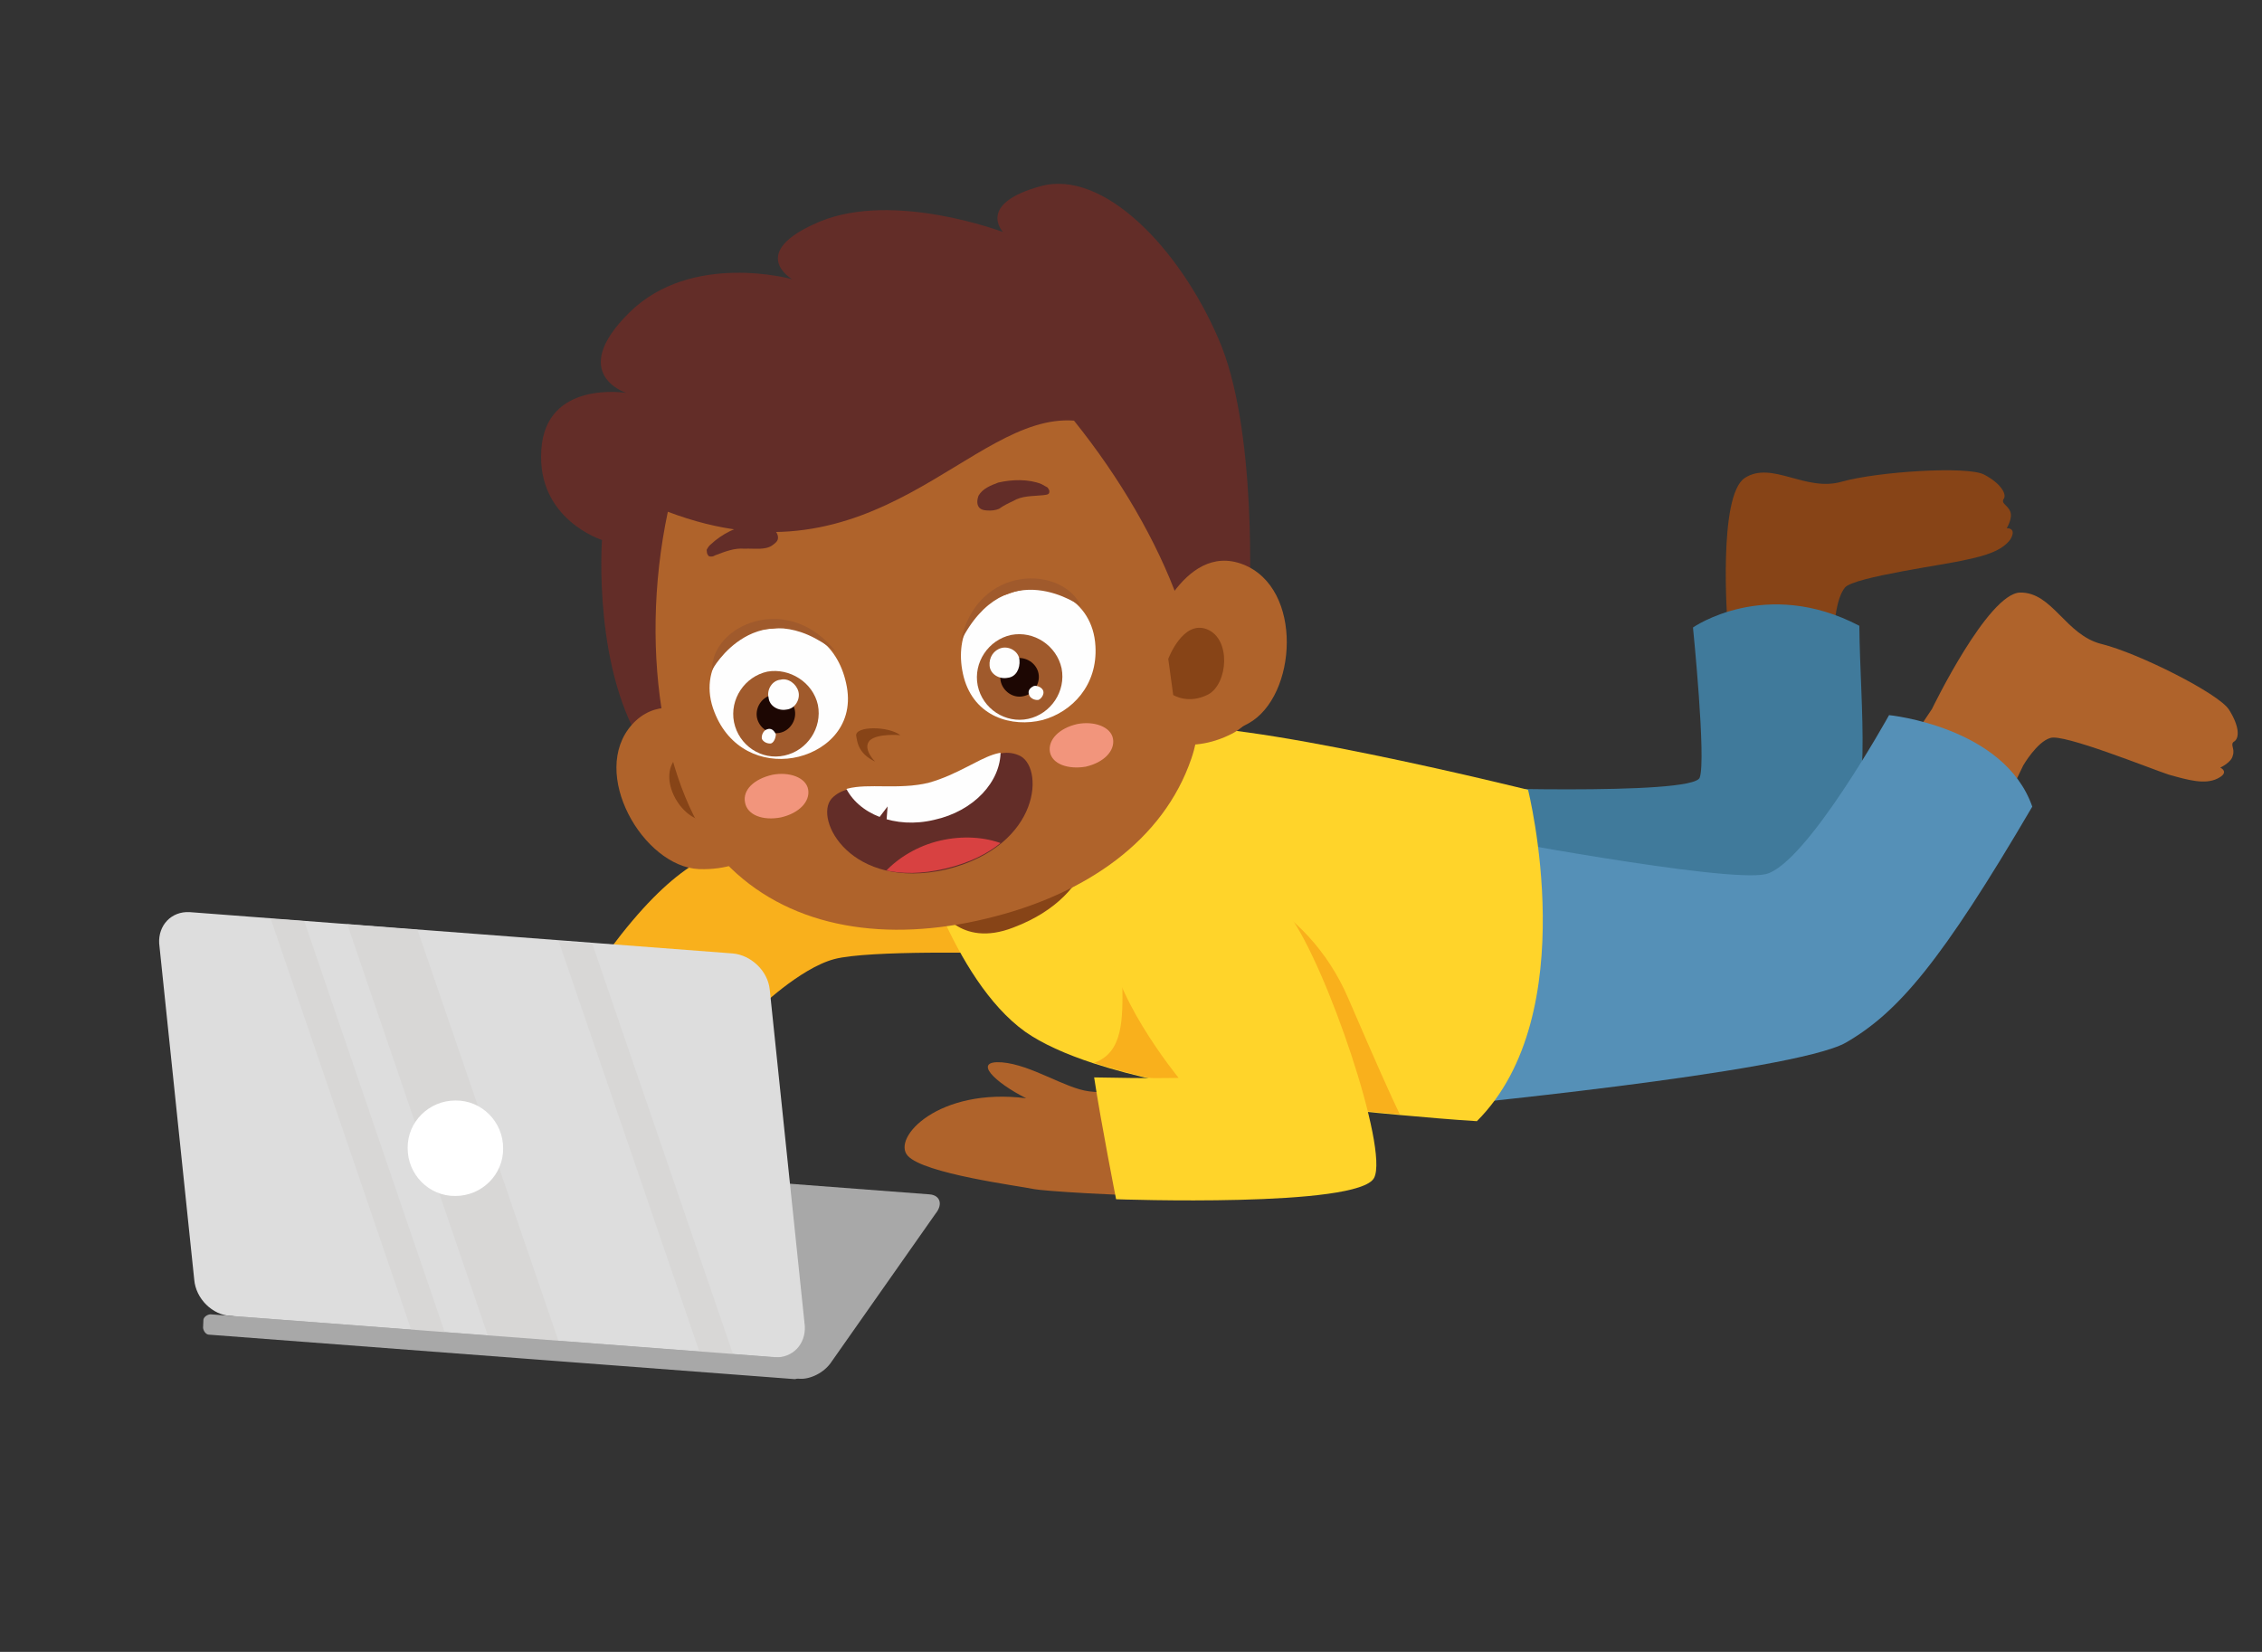 <?xml version="1.0" encoding="UTF-8"?><svg xmlns="http://www.w3.org/2000/svg" xmlns:xlink="http://www.w3.org/1999/xlink" height="383.5" preserveAspectRatio="xMidYMid meet" version="1.0" viewBox="-28.4 68.3 525.1 383.5" width="525.1" zoomAndPan="magnify"><rect x="-28.4" y="68.3" width="525.1" height="383.5" fill="#333333" stroke="none"/><g><g><g><path d="M1923.7-420.7c-8.2-12.1-16-23.8-16-23.8s-3.7-4.3-6.7-5c-3-0.6-20.3,9.5-24.2,11.2 c-3.9,1.9-7.3,3.2-10.2,2.4c-2.8-1.1-0.9-2.4-0.9-2.4s-2.4-0.9-2.8-2.4s0.6-2.6-0.6-3c-1.1-0.4-1.5-3,0.2-6.7s17.7-14.5,25.1-17.5 c7.6-3,9.1-12.8,16-13.4c6.9-0.6,22,22.3,22,22.3s8.9,10.4,18.2,20.7L1923.7-420.7z" fill="#874417" transform="matrix(-.854 .661 .661 .854 2320.467 -667.996)"/></g><g><path d="M1855-372.1c-1.3,0-2.8-1.9-3.2-6.1c-0.4-4.1,8-21.6,13-27.9s1.5-15.3,7.1-19.5c5.6-4.1,30.3,8.2,30.3,8.2 s13,4.3,26.2,8.9l-8.6,25.5c-13.2-6.5-25.7-12.8-25.7-12.8s-5.4-2.2-8.2-1.1c-2.8,0.9-13,18.4-15.3,21.8c-2.6,3.5-4.8,6.5-7.8,7.1 s-1.9-1.5-1.9-1.5s-2.6,0.6-3.7-0.4C1855.8-370.8,1856.3-372.3,1855-372.1z" fill="#AF632B" transform="matrix(-.854 .661 .661 .854 2320.467 -667.996)"/></g><g><path d="M1995.9-468.7c0,0,8.4,14,11.7,15.1c3.2,1.1-13,57.3-71.8,47.1c-10.6-1.7-21.2-20.1-32.2-34.6 c9.5-20.7,28.5-21.6,28.5-21.6s15.1,24.2,18.6,26.4C1954.2-433.9,1995.9-468.7,1995.9-468.7z" fill="#407A9B" transform="matrix(-.854 .661 .661 .854 2320.467 -667.996)"/></g><g><path d="M1898-387.6c-5.8-17.3,12.3-34.4,12.3-34.4s33.7,14.5,41.9,10.8c8-3.7,44.8-45.3,44.8-45.3l43.2,40.6 c0,0-66.6,42.1-79.5,43.9C1947.9-370.3,1934.1-373.1,1898-387.6z" fill="#5590B7" transform="matrix(-.854 .661 .661 .854 2320.467 -667.996)"/></g><g><path d="M2182.8-452.5c-1.7,1.5-5,2.2-7.6,1.3l-37.2-11.5c-2.6-0.6-3.2-2.6-1.5-4.1l89.7-81c1.7-1.5,5-2.2,7.6-1.3 l37.2,11.5c2.6,0.9,3.2,2.6,1.5,4.1L2182.8-452.5z" fill="#A8A8A8" transform="matrix(-.854 .661 .661 .854 2320.467 -667.996)"/></g><g><path d="M2141.6-520.8c0,0-12.8-1.5-19.9,1.5c-7.1,3-28.3,20.3-28.3,20.3l-9.5-30.3c0,0,26.2-17.9,35.4-21.2 c9.5-3.2,17.3-6.1,39.3,0C2144.8-543.2,2141.6-520.8,2141.6-520.8z" fill="#F9B01C" transform="matrix(-.854 .661 .661 .854 2320.467 -667.996)"/></g><g><path d="M2271.2-538l-86.9,78.5c-3,2.6-7.1,1.9-9.3-1.3l-38.3-61.8c-2.2-3.5-1.3-8.4,1.5-11l86.9-78.5 c3-2.6,7.1-1.9,9.3,1.3l38.3,61.8C2274.9-545.6,2274.3-540.6,2271.2-538z" fill="#DDD" transform="matrix(-.854 .661 .661 .854 2320.467 -667.996)"/></g><g><path d="M2191 -465.2L2160.8 -553.8 2166.2 -558.6 2196.4 -470z" fill="#D8D7D6" transform="matrix(-.854 .661 .661 .854 2320.467 -667.996)"/></g><g><path d="M2206.8 -595.5L2212.2 -600.3 2242.5 -511.7 2237.1 -506.9z" fill="#D8D7D6" transform="matrix(-.854 .661 .661 .854 2320.467 -667.996)"/></g><g><path d="M2188.7 -579.1L2199.9 -589.3 2230.2 -500.7 2218.9 -490.5z" fill="#D8D7D6" transform="matrix(-.854 .661 .661 .854 2320.467 -667.996)"/></g><g><path d="M2202.9-530.7c-3.5-4.5-2.7-11,1.8-14.4c4.5-3.5,11-2.7,14.4,1.8c3.5,4.5,2.7,11-1.8,14.4 C2212.8-525.4,2206.3-526.2,2202.9-530.7z" fill="#FFF" transform="matrix(-.854 .661 .661 .854 2320.467 -667.996)"/></g><g><path d="M2098.8-481.8c-1.3,4.2-3.9,9.1-7.5,14.4l0,0c-9.9,14.5-27.3,32.4-45.2,49c-4.1,3.8-8.2,7.6-12.3,11.2 c-32.4-4.1-52.3-49.6-52.3-49.6s41-51.9,54-58.6l57.1-13.4C2092.5-529,2104.4-500.4,2098.8-481.8z" fill="#FFD42A" transform="matrix(-.854 .661 .661 .854 2320.467 -667.996)"/></g><g><path d="M2091.2-467.5L2091.2-467.5c-9.9,14.6-27.3,32.4-45.2,49c-0.8-3.9-2.8-12.1-6.5-26.5 c-5.6-21.5,4.8-42.4,19.5-44.1C2073.7-490.8,2078.6-463.2,2091.2-467.5z" fill="#F9B01C" transform="matrix(-.854 .661 .661 .854 2320.467 -667.996)"/></g><g><path d="M2135.1-476.2c-0.4,5.2-14.9,19.7-17.1,22.3c-2.2,2.6-48.2,43.2-57.3,40s-13.2-35.4-13.2-35.4l29-9.9 l0.9,10.4c0,0,14.7-10.8,18.4-14.5s6.3-12.1,11-16.4c4.8-4.3,3.9,2.4,0.6,9.3C2120.8-483.8,2135.5-481.4,2135.1-476.2z" fill="#AF632B" transform="matrix(-.854 .661 .661 .854 2320.467 -667.996)"/></g><g><path d="M2183.7-453.1c-0.6,0.4-1.5,0.4-1.9,0l-1.1-1.3c-0.6-0.6-0.6-1.5,0-1.9l93.8-84.7c0.6-0.4,1.5-0.4,1.9,0 l1.1,1.3c0.4,0.6,0.4,1.5,0,1.9L2183.7-453.1z" fill="#A8A8A8" transform="matrix(-.854 .661 .661 .854 2320.467 -667.996)"/></g><g><path d="M2093.1-465c4.8,8.6,12.3,23.6,12.3,23.6s-40.2,33.5-46.7,30.3c-6.3-3-19.7-42.1-20.1-55.5 s2.6-21,13.2-25.9c5-2.4,11.7-4.1,19.7,5c8,9.1,7.3,33.7,7.3,33.7S2083.2-457,2093.1-465z" fill="#FFD42A" transform="matrix(-.854 .661 .661 .854 2320.467 -667.996)"/></g><g><g><g><path d="M-866.5-622.3c18.8,5.2,26.4-8,26.4-8l-36.1-4.3C-876.3-634.6-877.8-625.3-866.5-622.3z" fill="#874417" transform="rotate(-36.096 1135.94 -2054.183) scale(1.145)"/></g><g><g><path d="M97-470.9c-11.1,10.1-4,23-4,23s-21.4,19.3-24.5,39.6c24.7,34.1,114,67.8,114,67.8 c2.1-2,28.9-27.5,36-47.2c7.3-19.6,7.4-43.4-5.1-50c-12.5-6.7-12.5,1.6-12.5,1.6s-10.7-22.5-26.8-28.8 c-16.1-6.2-12.9,4.8-12.9,4.8s-11.4-19.3-30.2-19s-12.4,12-12.4,12S108.1-481.1,97-470.9z" fill="#632D28" transform="matrix(.781 -.748 .748 .781 373.739 613.037)"/></g><g><g><g><g><path d="M-1736.3-1277.2l12.2-23.3c0,0,0.3-29.6-18.6-29c-18.8,0.7-27.4,30.9-16.7,43 C-1748.6-1274.5-1736.3-1277.2-1736.3-1277.2z" fill="#AF632B" transform="rotate(-46.035 893.589 -2199.084) scale(.802)"/></g><g><path d="M-1738.2-1291.1l5.4-10.1c0,0,0.1-12.9-8-12.4c-8.2,0.2-11.9,13.5-7.3,18.6 C-1743.4-1289.9-1738.2-1291.1-1738.2-1291.1z" fill="#874417" transform="rotate(-46.035 893.589 -2199.084) scale(.802)"/></g><g><path d="M-1618.6-1201.3c15.4,4.7,39.3-15.7,32-33.1s-34.1-4.7-34.1-4.7l-16.1,20.9 C-1636.7-1218.3-1634-1206-1618.6-1201.3z" fill="#AF632B" transform="rotate(-46.035 893.589 -2199.084) scale(.802)"/></g><g><path d="M-1615.5-1215c6.7,2.2,17-6.7,13.8-14.4c-3.3-7.5-14.7-2.1-14.7-2.1l-6.9,9.1 C-1623.3-1222.4-1622.1-1217.1-1615.5-1215z" fill="#874417" transform="rotate(-46.035 893.589 -2199.084) scale(.802)"/></g><g><path d="M-1712-1216.7c25.2,16.1,52,21.1,74.5,10.6c23.8-11,41.5-50.1,46.9-92.4 c-19.3-23.2-75.2-7-100.6-66.3c-36.2,22.6-61.6,58.6-61.6,84.8C-1752.8-1254.9-1737-1232.6-1712-1216.7z" fill="#AF632B" transform="rotate(-46.035 893.589 -2199.084) scale(.802)"/></g></g></g></g></g><g><g><path d="M-1776.4,763.3c18.6-7.6,28.6,5.4,25.5,10.1c-2.9,4.8-10.3,2.9-18,6.1c-7.5,3.1-12.4,10.2-17.8,9.1 C-1792.1,787.4-1794.6,771.2-1776.4,763.3z" fill="#632D28" transform="matrix(.925 -.675 -.675 -.925 2349.643 -222.85)"/></g><g><g><g><g transform="matrix(.925 -.675 -.675 -.925 1809.926 257.276)"><defs><g><path d="M-1158.9,849.6c-5.4-1.2-8-17.5,10.4-25.2l0,0c18.5-7.8,28.5,5.2,25.3,10.1l0,0 c-1.7,3-5.4,3.3-9.7,4l0,0c-2.5,0.4-5.3,0.9-8.2,2l0,0c-5.7,2.4-9.8,7.1-13.9,8.7l0,0 C-1156.3,849.7-1157.6,849.8-1158.9,849.6z" id="a"/></g></defs><clipPath id="b"><use overflow="visible" xlink:actuate="onLoad" xlink:href="#a" xlink:show="embed" xlink:type="simple" xmlns:xlink="http://www.w3.org/1999/xlink"/></clipPath><g clip-path="url(#b)"><g><path d="M-1752.3,771.1c7.5-3.3,15.5-1.7,19.1,3.4c-3.7,1.8-9.4,1.2-15.3,3.9c-6.1,2.6-10.4,7.5-14.4,8.9 C-1764.2,781.2-1759.8,774.2-1752.3,771.1z" fill="#FEFEFE" transform="translate(607.797 62.617)"/></g><g><path d="M-1766.2 783.8L-1765 781.1 -1761.5 785.2z" fill="#632D28" transform="translate(610.94 56.295)"/></g><g><path d="M-1758.2,771.8c0.3-0.1,1-0.4,1.3-0.5s0.7-0.3,1-0.4l0.2-0.1c3.5-1.2,6.8-1.5,9.8-1.3 c-2.1,3.3-5.6,6.2-9.8,8c-4.4,1.9-9.1,2.2-12.7,1.5c1.9-2.1,4.4-4.4,7.7-6.1C-1760,772.6-1759.2,772.2-1758.2,771.8z" fill="#D84141" transform="translate(609.718 52.091)"/></g></g></g></g></g></g></g><g><path d="M-807.3-627.9c10.6,1.5,24.4-14,17.7-24.9c-6.7-10.8-22.9,0.2-22.9,0.2l-8.4,15.3 C-820.9-637.2-817.9-629.5-807.3-627.9z" fill="#AF632B" transform="rotate(-36.096 1135.94 -2054.183) scale(1.145)"/></g><g><path d="M-806.7-637.2c4.5,0.6,10.4-6.3,7.6-10.8c-2.8-4.5-9.9,0.2-9.9,0.2l-3.5,6.5 C-812.5-641.3-811.2-637.9-806.7-637.2z" fill="#874417" transform="rotate(-36.096 1135.94 -2054.183) scale(1.145)"/></g><g><path d="M-818.8-692.6c1.1,0,2.2,0.2,3.2,0.4c2.2,0.2,3.7,1.5,5.6,2.6c0.4,0.2,0.9,0.6,1.3,0.4l0.2-0.2 c0.2-0.2,0.2-0.6,0.2-0.9c-0.2-0.4-0.4-0.9-0.6-1.3c-1.5-2.4-4.3-4.3-6.9-5.4c-1.5-0.4-3.2-0.9-4.8-0.2 c-0.6,0.4-1.3,1.1-1.3,1.9c0,0.6,0.4,1.1,0.9,1.5C-820.3-693.2-819.6-692.8-818.8-692.6z" fill="#632D28" transform="rotate(-36.096 1135.94 -2054.183) scale(1.145)"/></g><g><path d="M-870.9-718.9c2.2,0.6,4.1,1.1,5.6,2.4c0.9,0.6,1.7,1.3,2.6,1.9c0.6,0.4,1.5,0.9,2.4,0.9 c0.6,0,1.3,0,1.7-0.4c0.6-0.6,0.6-1.5,0.4-2.4c-0.4-1.7-1.9-2.6-3.2-3.2c-2.4-1.3-5.8-1.9-8.9-1.5c-0.4,0-0.9,0.2-1.3,0.4 c-0.2,0.4-0.4,0.6-0.4,0.9c0,0.2,0,0.2,0,0.4C-871.7-719.1-871.3-718.9-870.9-718.9z" fill="#632D28" transform="rotate(-36.096 1135.94 -2054.183) scale(1.145)"/></g><g><path d="M-836.9-652.8c5.8,2.2,13.2,0.9,17.5-5.8c5.2-8,0.4-16.9-8.2-19c-7.1-2.6-14,0.6-17.1,8.4 C-847.7-661.4-842.8-655.2-836.9-652.8z" fill="#FEFEFE" transform="rotate(-36.096 1135.94 -2054.183) scale(1.145)"/></g><g><path d="M-817-666.8c1.9-8.9-11.9-19.5-24-8.6C-822.7-684.8-817-666.8-817-666.8z" fill="#A05A2C" transform="rotate(-36.096 1135.94 -2054.183) scale(1.145)"/></g><g><path d="M-839.1-654.7c4.3,1.9,9.5,0,11.5-4.3c1.9-4.3,0-9.5-4.3-11.5c-4.3-1.9-9.5,0-11.5,4.3 C-845.4-661.8-843.4-656.6-839.1-654.7z" fill="#A05A2C" transform="rotate(-36.096 1135.94 -2054.183) scale(1.145)"/></g><g><path d="M-837.2-659c1.9,0.9,4.3,0,5.2-1.9s0-4.3-1.9-5.2s-4.3,0-5.2,1.9C-840-662.2-839.1-659.8-837.2-659z" fill="#1D0703" transform="rotate(-36.096 1135.94 -2054.183) scale(1.145)"/></g><g><path d="M-837.6-663.9c1.5,0.9,3.2,0,4.1-1.5c0.9-1.5,0-3.5-1.5-4.1s-3.2,0-4.1,1.5 C-840-666.5-839.1-664.6-837.6-663.9z" fill="#FEFEFE" transform="rotate(-36.096 1135.94 -2054.183) scale(1.145)"/></g><g><path d="M-835.2-656.6c0.6,0.2,1.7-0.2,1.9-0.9c0.2-0.6-0.2-1.5-0.9-1.9c-0.9-0.2-1.7,0-1.9,0.9 C-836.3-657.9-835.9-657-835.2-656.6z" fill="#FEFEFE" transform="rotate(-36.096 1135.94 -2054.183) scale(1.145)"/></g><g><path d="M-862-667.3c-0.9-3-6.3-6.9-7.3-5.2c-0.4,0.9-1.9,3,0,6.5c0,0-0.6-3.7,1.7-4.1 C-865.4-670.3-862-667.3-862-667.3z" fill="#874417" transform="rotate(-36.096 1135.94 -2054.183) scale(1.145)"/></g><g><path d="M-835.4-640c3.5,1.5,6.7,0.9,7.8-1.3s-0.9-5.2-4.1-6.7c-3.5-1.5-6.7-0.9-7.8,1.3 C-840.6-644.4-838.6-641.6-835.4-640z" fill="#F2957C" transform="rotate(-36.096 1135.94 -2054.183) scale(1.145)"/></g><g><path d="M-891.4-668.1c3.5,1.5,6.7,0.9,7.8-1.3s-0.9-5.2-4.1-6.7c-3.5-1.5-6.7-1.1-7.8,1.3 C-896.6-672.5-894.8-669.7-891.4-668.1z" fill="#F2957C" transform="rotate(-36.096 1135.94 -2054.183) scale(1.145)"/></g><g><path d="M-882.3-676.4c5.6,2.8,13.6,2.4,17.3-5.2c3.7-7.6,1.5-14.9-5.2-18.4c-7.3-5-17.1-2.6-19.5,6.7 C-891.8-685.4-887.9-679.2-882.3-676.4z" fill="#FEFEFE" transform="rotate(-36.096 1135.94 -2054.183) scale(1.145)"/></g><g><path d="M-862.6-688.5c-0.4-15.8-17.3-19.5-22.5-11.9C-885.1-700.6-868-708.3-862.6-688.5z" fill="#A05A2C" transform="rotate(-36.096 1135.94 -2054.183) scale(1.145)"/></g><g><path d="M-883.4-677.8c4.3,1.9,9.5,0,11.5-4.3c1.9-4.3-0.2-9.5-4.3-11.5c-4.3-1.9-9.5,0-11.5,4.3 C-889.7-684.9-887.8-679.7-883.4-677.8z" fill="#A05A2C" transform="rotate(-36.096 1135.94 -2054.183) scale(1.145)"/></g><g><path d="M-881.5-682.1c1.9,0.9,4.3,0,5.2-1.9s0-4.3-1.9-5.2s-4.3,0-5.2,1.9C-884.3-685.3-883.4-683-881.5-682.1z" fill="#1D0703" transform="rotate(-36.096 1135.94 -2054.183) scale(1.145)"/></g><g><path d="M-877.6-685.1c1.5,0.9,3.5,0,4.1-1.5s0-3.5-1.5-4.1c-1.5-0.9-3.5,0-4.1,1.5 C-880-687.7-879.1-685.8-877.6-685.1z" fill="#FEFEFE" transform="rotate(-36.096 1135.94 -2054.183) scale(1.145)"/></g><g><path d="M-882.3-682.3c0.2-0.9,0-1.7-0.9-1.9c-0.6-0.2-1.5,0.2-1.9,0.9c-0.2,0.6,0.2,1.5,0.9,1.9 C-883.6-681.2-882.8-681.7-882.3-682.3z" fill="#FEFEFE" transform="rotate(-36.096 1135.94 -2054.183) scale(1.145)"/></g></g></g></g></g></svg>